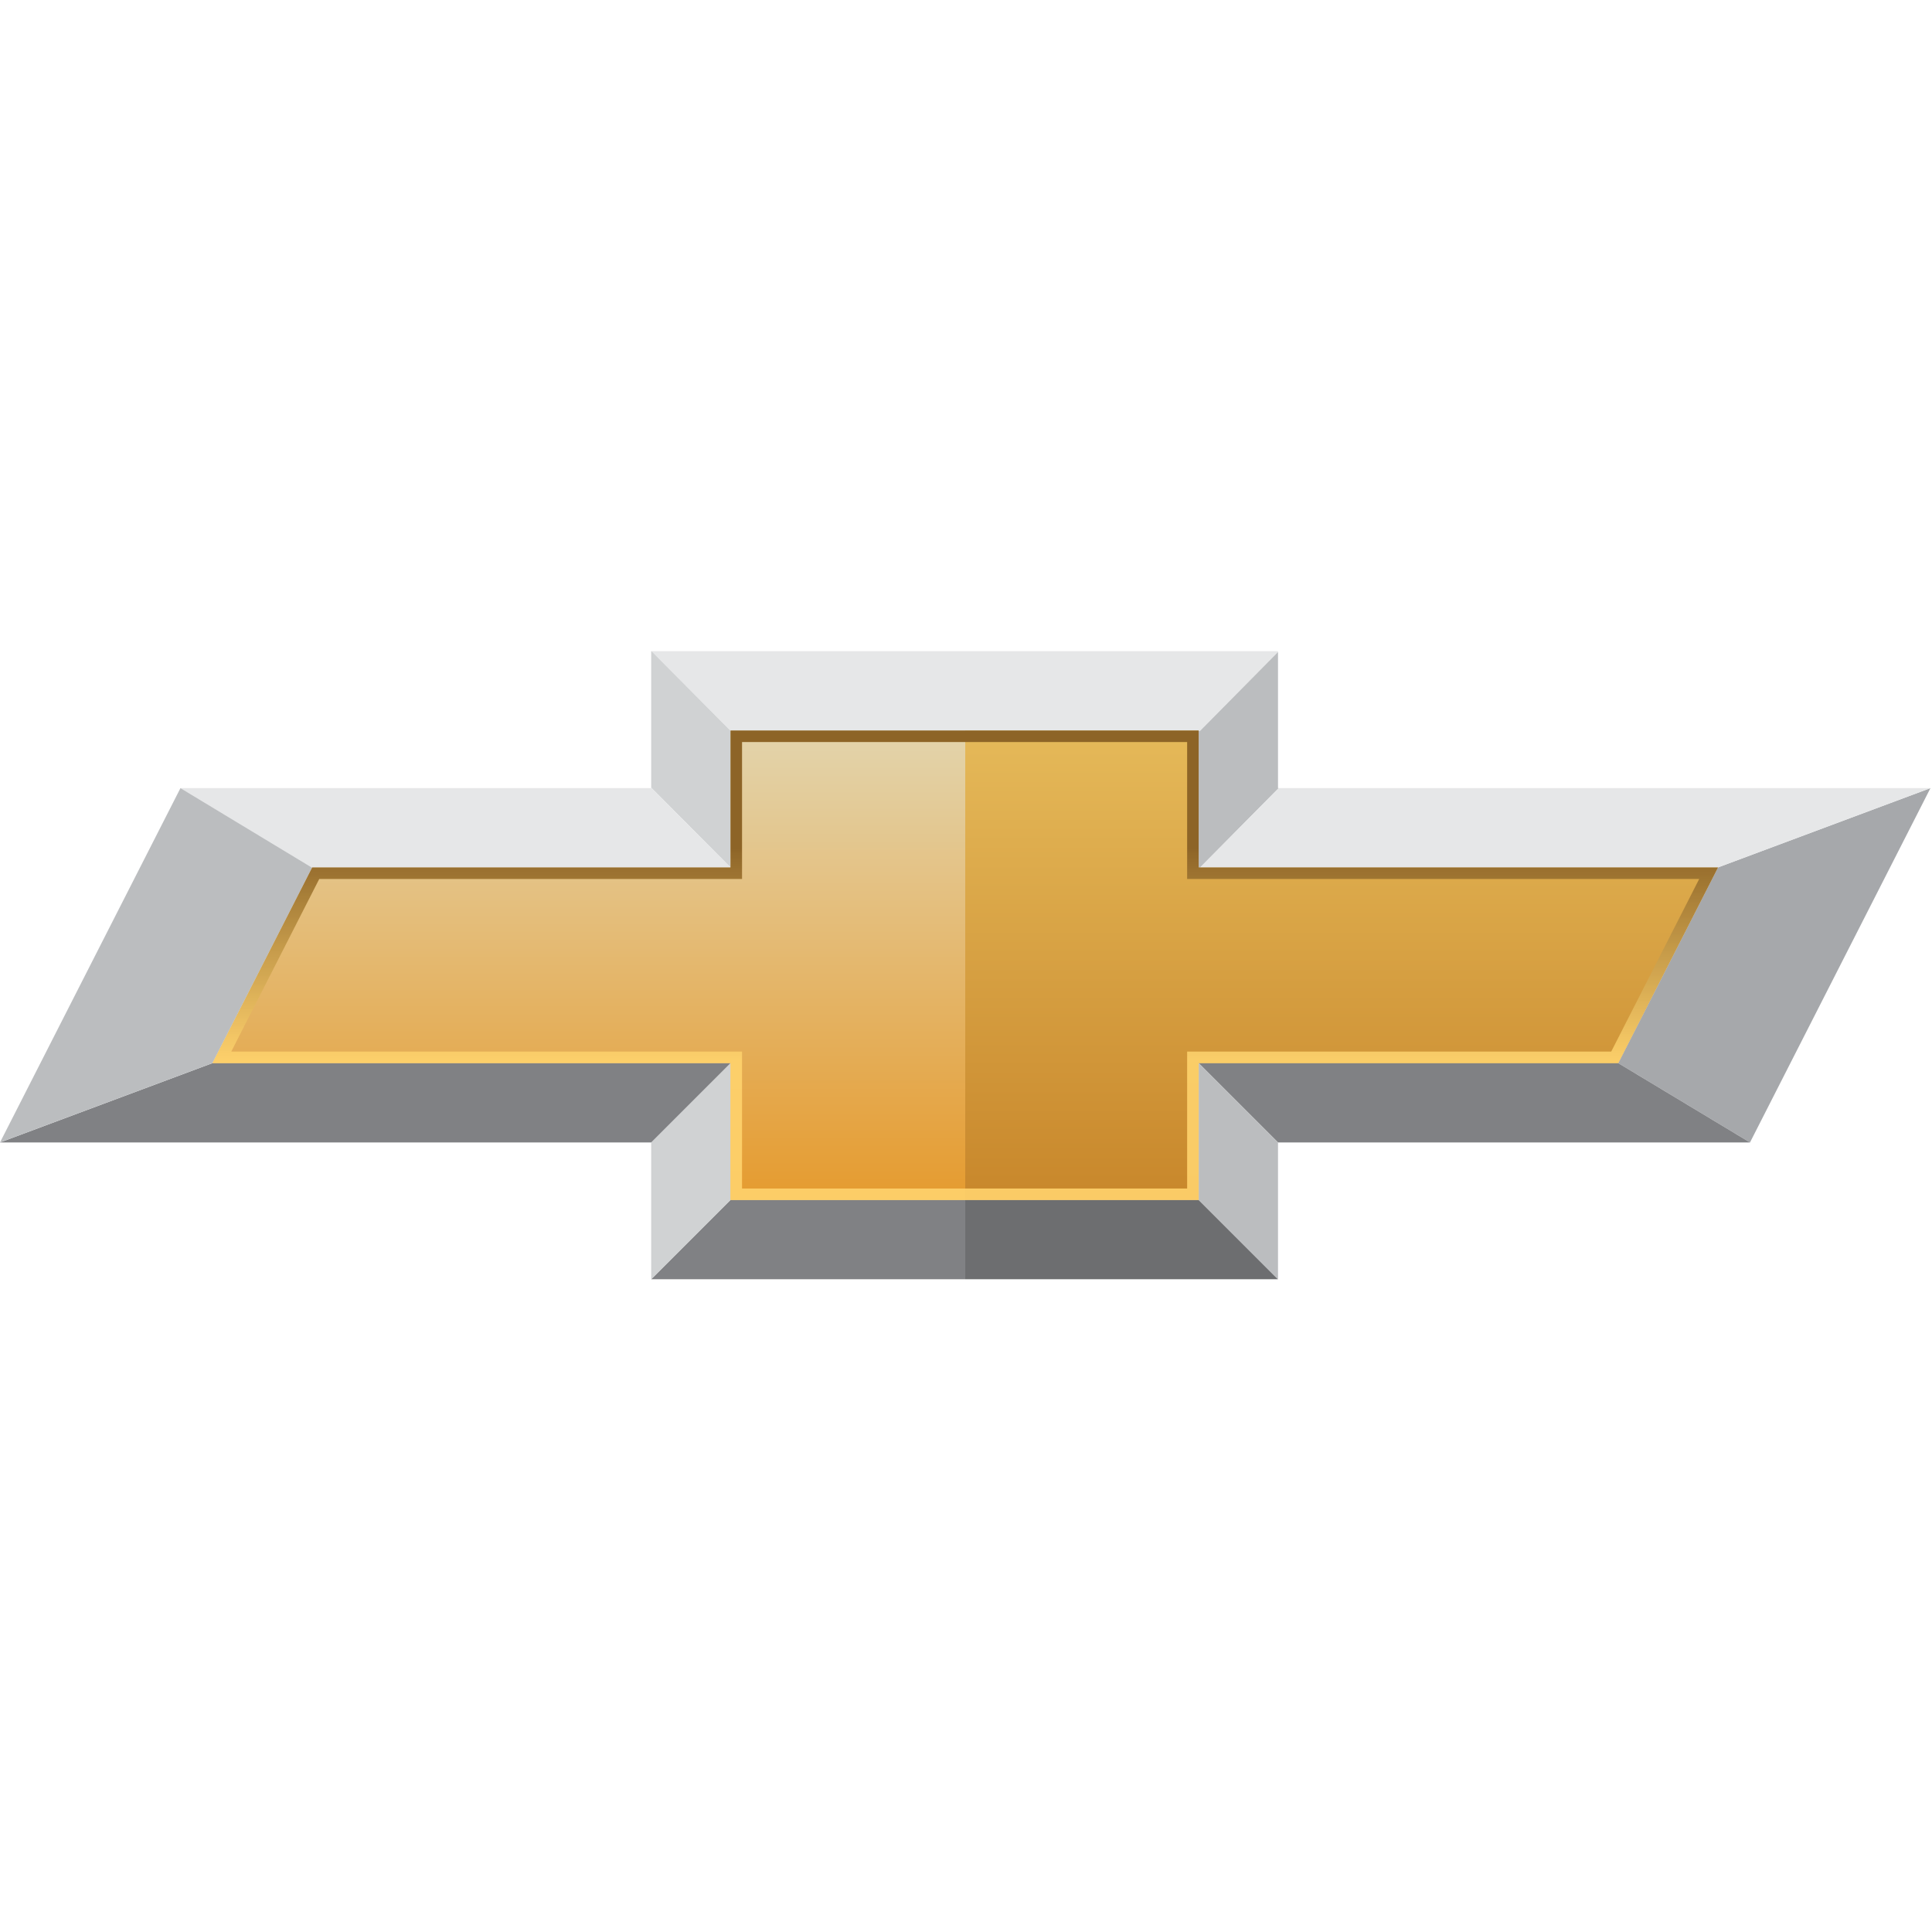 <?xml version="1.0" encoding="UTF-8" standalone="no"?><!DOCTYPE svg PUBLIC "-//W3C//DTD SVG 1.1//EN" "http://www.w3.org/Graphics/SVG/1.1/DTD/svg11.dtd"><svg width="100%" height="100%" viewBox="0 0 417 417" version="1.1" xmlns="http://www.w3.org/2000/svg" xmlns:xlink="http://www.w3.org/1999/xlink" xml:space="preserve" xmlns:serif="http://www.serif.com/" style="fill-rule:evenodd;clip-rule:evenodd;stroke-linejoin:round;stroke-miterlimit:2;"><g id="chevrolet"><path d="M208.334,157.672l50.389,-0l0,29.555l112.091,0l-21.531,42.24l-90.56,0l0,29.531l-50.389,-0l0,-101.326Z" style="fill:url(#_Linear1);fill-rule:nonzero;"/><path d="M157.671,187.227l-0,-29.555l50.663,-0l-0,101.326l-50.663,-0l-0,-29.531l-111.818,0l21.506,-42.19l0.025,-0.05l90.287,0Z" style="fill:url(#_Linear2);fill-rule:nonzero;"/><path d="M258.723,157.67l-50.389,-0l0,-17.121l67.509,0l0,0.175l-16.846,17.045l-0.274,0l0,-0.099Z" style="fill:#e6e7e8;fill-rule:nonzero;"/><path d="M208.334,140.549l0,17.121l-50.663,-0l0,0.05l-17.045,-17.171l67.708,0Z" style="fill:#e6e7e8;fill-rule:nonzero;"/><path d="M157.671,157.72l0,29.505l-17.045,-17.145l-0.075,0l-0,-29.531l0.075,0l17.045,17.171Z" style="fill:#d0d2d3;fill-rule:nonzero;"/><path d="M275.844,140.726l-0,29.381l0.149,-0l-16.945,17.12l-0.324,0l-0,-29.456l0.274,0l16.846,-17.045Z" style="fill:#bbbdbf;fill-rule:nonzero;"/><path d="M208.334,258.993l0,17.121l-67.783,-0l17.12,-17.121l50.663,0Z" style="fill:#808184;fill-rule:nonzero;"/><path d="M208.334,276.114l0,-17.121l50.389,0l17.12,17.121l-67.509,-0Z" style="fill:#6d6e70;fill-rule:nonzero;"/><path d="M416.667,170.103l-38.951,76.481l-28.434,-17.121l21.532,-42.24l45.853,-17.12Z" style="fill:#a6a8ab;fill-rule:nonzero;"/><path d="M416.667,170.103l-45.853,17.12l-111.768,0l16.946,-17.12l140.675,0Z" style="fill:#e6e7e8;fill-rule:nonzero;"/><path d="M377.718,246.587l-101.874,-0l-17.12,-17.12l90.56,-0l28.434,17.12Z" style="fill:#808184;fill-rule:nonzero;"/><path d="M275.844,246.587l-0,29.53l-17.12,-17.12l-0,-29.53l17.12,17.12Z" style="fill:#bbbdbf;fill-rule:nonzero;"/><path d="M157.671,229.467l0,29.53l-17.12,17.12l-0,-29.53l17.12,-17.12Z" style="fill:#d0d2d3;fill-rule:nonzero;"/><path d="M140.626,170.081l17.045,17.145l-90.286,0l-0.025,0.05l-28.409,-17.17l101.6,-0l0,-0.025l0.075,0Z" style="fill:#e6e7e8;fill-rule:nonzero;"/><path d="M157.671,229.467l-17.121,17.12l-140.55,-0l45.854,-17.12l111.817,-0Z" style="fill:#808184;fill-rule:nonzero;"/><path d="M67.36,187.273l-21.506,42.19l-45.854,17.121l38.95,-76.481l28.41,17.17Z" style="fill:#bbbdbf;fill-rule:nonzero;"/><path d="M256.23,160.164l0,29.555l110.522,0l-18.99,37.256l-91.532,0l0,29.556l-96.068,-0l0,-29.556l-110.247,0l18.989,-37.256l91.258,0l0,-29.555l96.068,-0Zm2.492,-2.492l-101.051,-0l-0,29.555l-90.287,0l-21.531,42.24l111.818,0l-0,29.556l101.051,-0l0,-29.556l90.56,0l21.532,-42.24l-112.092,0l0,-29.555Z" style="fill:url(#_Linear3);fill-rule:nonzero;"/></g><defs><linearGradient id="_Linear1" x1="0" y1="0" x2="1" y2="0" gradientUnits="userSpaceOnUse" gradientTransform="matrix(6.20444e-15,101.326,-101.326,6.20444e-15,289.574,157.672)"><stop offset="0" style="stop-color:#e5b959;stop-opacity:1"/><stop offset="1" style="stop-color:#c8872b;stop-opacity:1"/></linearGradient><linearGradient id="_Linear2" x1="0" y1="0" x2="1" y2="0" gradientUnits="userSpaceOnUse" gradientTransform="matrix(6.20444e-15,101.326,-101.326,6.20444e-15,127.093,157.672)"><stop offset="0" style="stop-color:#e3d4ac;stop-opacity:1"/><stop offset="1" style="stop-color:#e59b2f;stop-opacity:1"/></linearGradient><linearGradient id="_Linear3" x1="0" y1="0" x2="1" y2="0" gradientUnits="userSpaceOnUse" gradientTransform="matrix(6.20444e-15,101.326,-101.326,6.20444e-15,208.334,157.672)"><stop offset="0" style="stop-color:#8d6427;stop-opacity:1"/><stop offset="0.25" style="stop-color:#8d6427;stop-opacity:1"/><stop offset="0.7" style="stop-color:#ffd36d;stop-opacity:0.9"/><stop offset="1" style="stop-color:#ffd36d;stop-opacity:0.9"/></linearGradient></defs></svg>